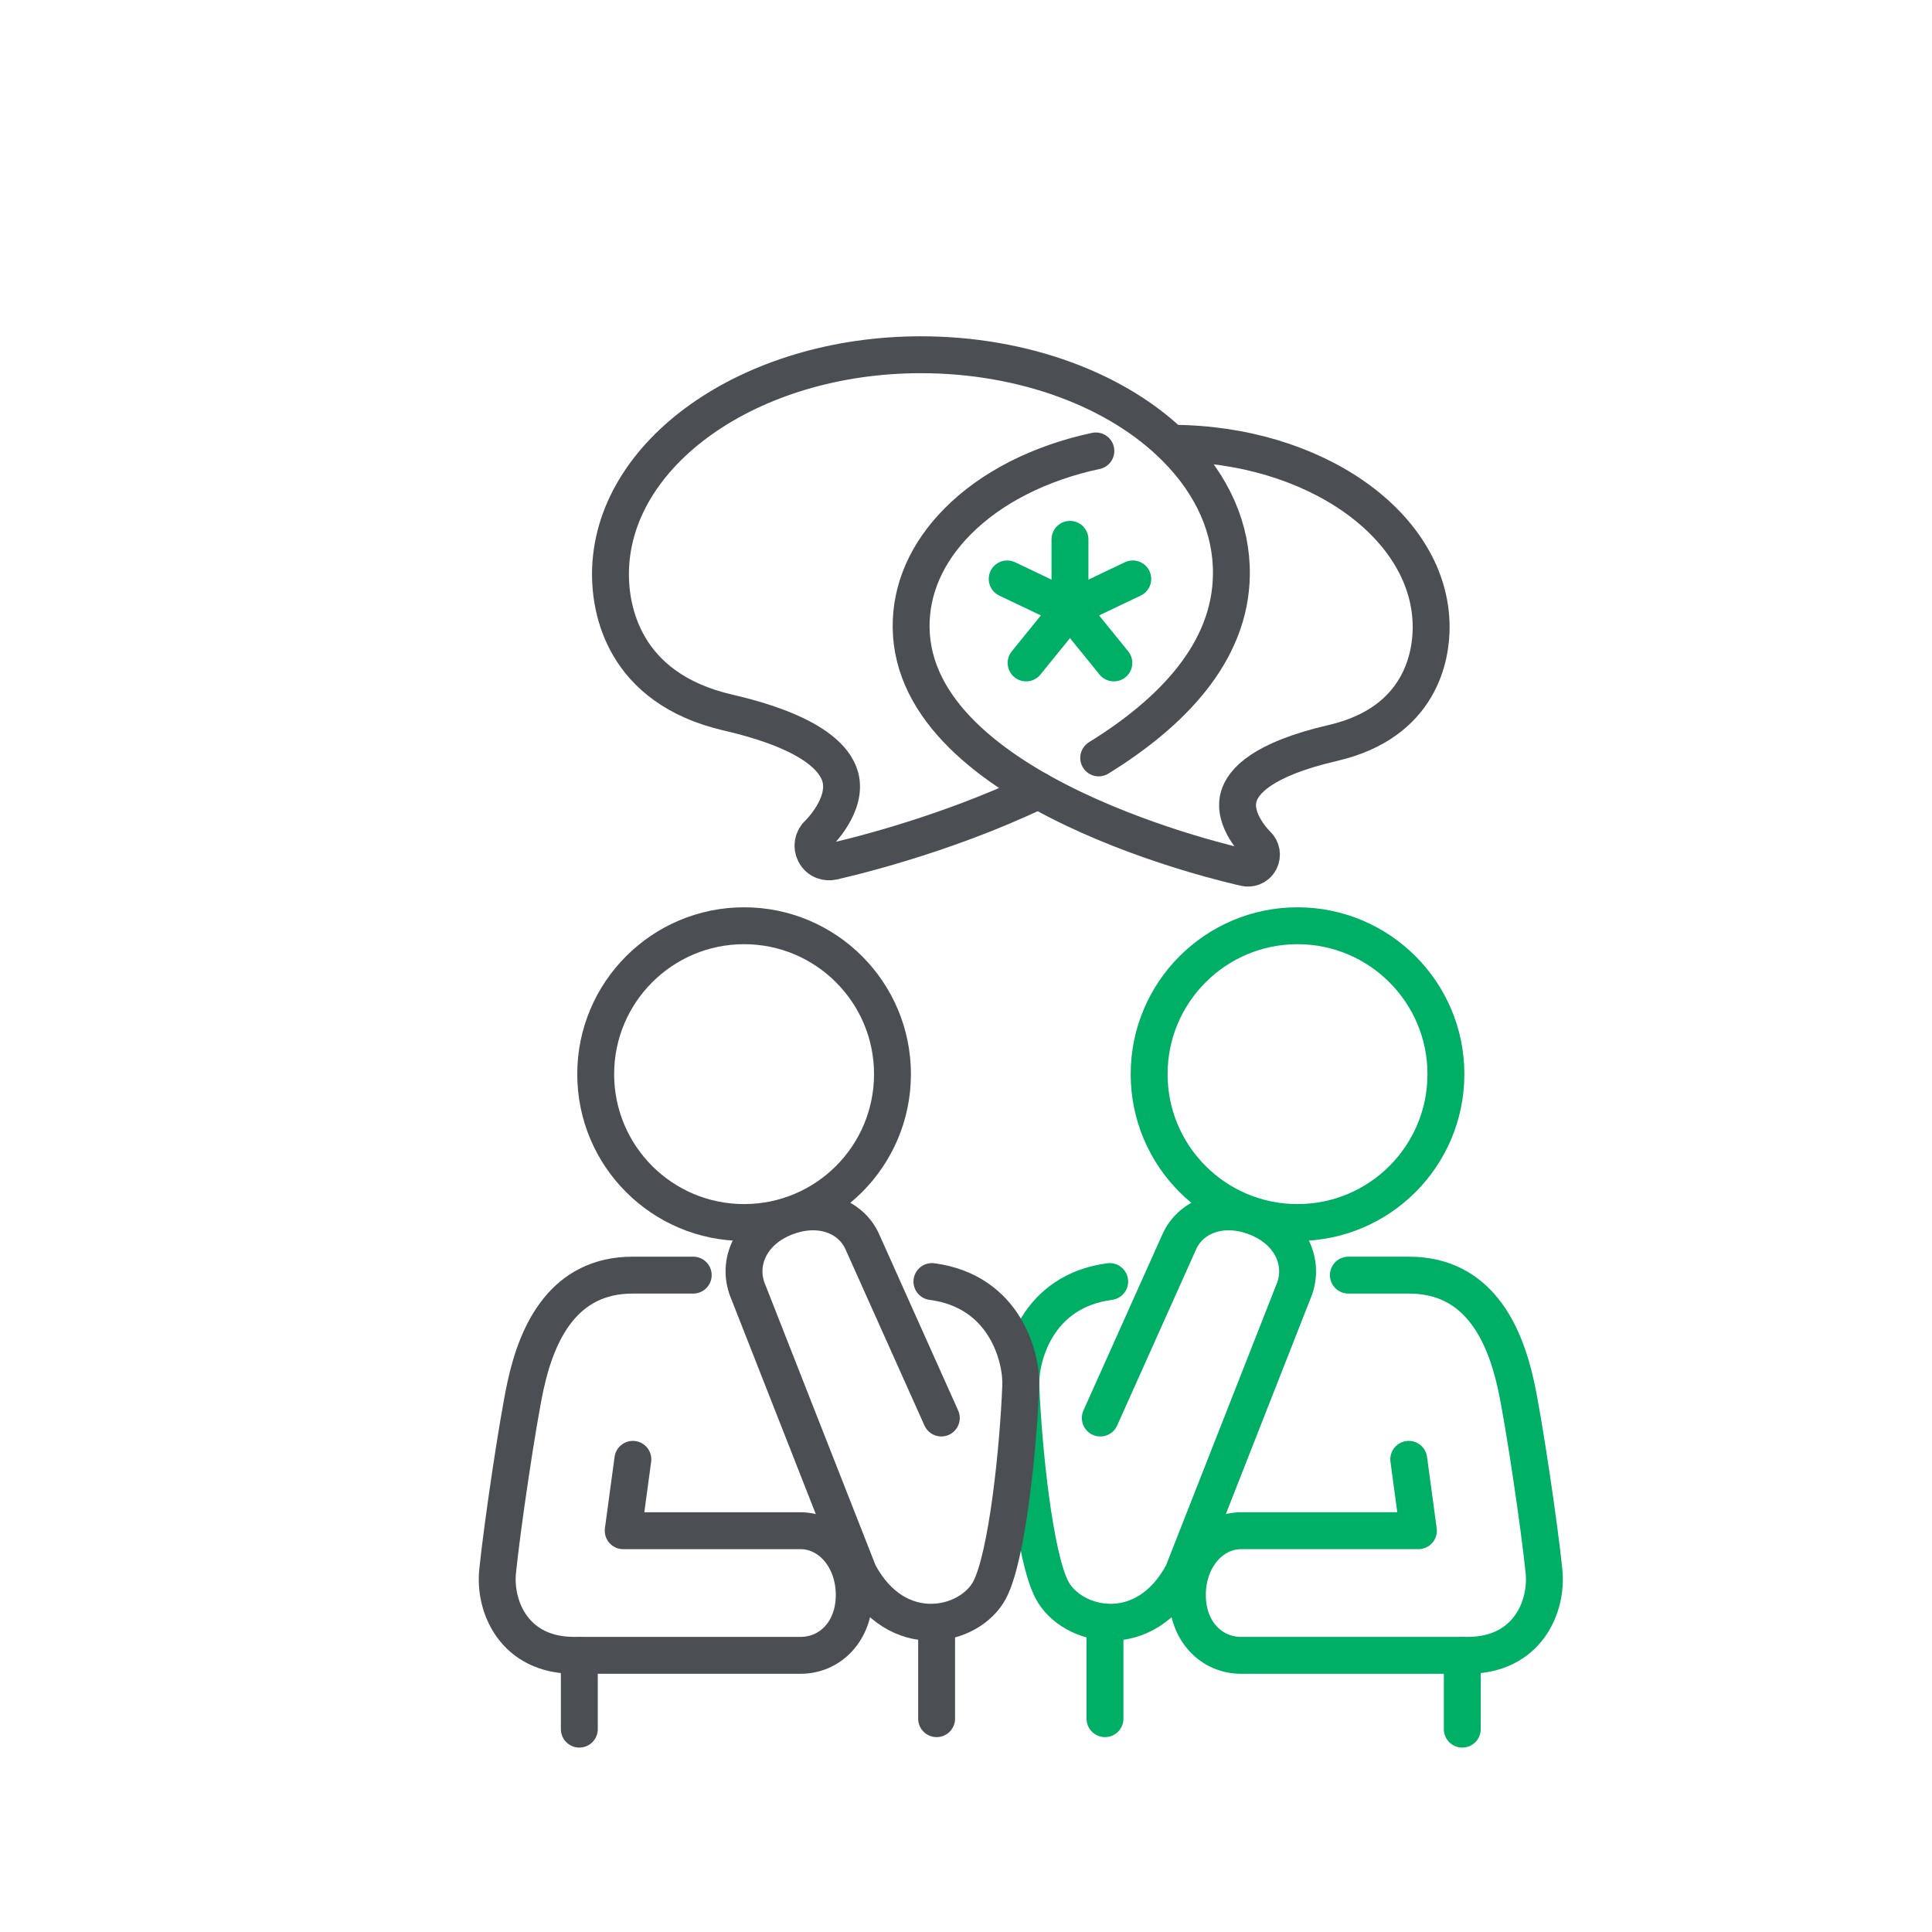 <?xml version="1.0" encoding="UTF-8"?>
<svg id="Layer_1" data-name="Layer 1" xmlns="http://www.w3.org/2000/svg" viewBox="0 0 144 144">
  <defs>
    <style>
      .cls-1, .cls-2, .cls-3, .cls-4 {
        fill: none;
        stroke-linecap: round;
        stroke-width: 2.75px;
      }

      .cls-1, .cls-3 {
        stroke-miterlimit: 10;
      }

      .cls-1, .cls-4 {
        stroke: #00af66;
      }

      .cls-2, .cls-3 {
        stroke: #4b4f54;
      }

      .cls-2, .cls-4 {
        stroke-linejoin: round;
      }
    </style>
  </defs>
  <path class="cls-4" d="M100.5,95.04h4.51c5.13,0,7.12,4.23,7.99,8.24.59,2.72,1.75,10.55,2.08,13.83.27,2.64-1.23,6.27-5.7,6.27h-16.87c-2.21,0-4.01-1.78-4.01-4.5s1.79-4.79,4.01-4.79h13.21l-.72-5.32"/>
  <path class="cls-4" d="M82.01,105.69l5.88-13.12c.9-2.02,3.39-2.88,6-1.73,2.48,1.1,3.38,3.46,2.49,5.49l-8.22,20.92c-2.84,5.32-8.28,4.03-9.75,1.26-1.31-2.48-2.14-10.56-2.32-15.23-.08-2.04,1.13-7.04,6.62-7.76"/>
  <path class="cls-1" d="M107.77,80.06c0,6.11-4.95,11.06-11.06,11.06s-11.06-4.95-11.06-11.06,4.96-11.06,11.06-11.06,11.06,4.95,11.06,11.06Z"/>
  <line class="cls-4" x1="82.36" y1="120.92" x2="82.36" y2="128.1"/>
  <line class="cls-4" x1="108.99" y1="123.39" x2="108.99" y2="128.88"/>
  <path class="cls-2" d="M51.67,95.04h-4.51c-5.13,0-7.12,4.23-7.99,8.24-.59,2.72-1.75,10.55-2.08,13.83-.27,2.64,1.23,6.27,5.7,6.27h16.87c2.21,0,4.01-1.78,4.01-4.5s-1.79-4.79-4.01-4.79h-13.21l.72-5.32"/>
  <path class="cls-2" d="M70.16,105.69l-5.88-13.12c-.9-2.02-3.39-2.88-6-1.73-2.48,1.1-3.38,3.46-2.49,5.49l8.22,20.92c2.84,5.32,8.28,4.03,9.75,1.26,1.31-2.48,2.14-10.56,2.32-15.23.08-2.04-1.13-7.04-6.62-7.76"/>
  <path class="cls-3" d="M44.4,80.06c0,6.11,4.95,11.06,11.06,11.06s11.06-4.95,11.06-11.06-4.96-11.06-11.06-11.06-11.06,4.95-11.06,11.06Z"/>
  <line class="cls-2" x1="69.81" y1="120.92" x2="69.81" y2="128.1"/>
  <line class="cls-2" x1="43.18" y1="123.39" x2="43.18" y2="128.88"/>
  <path class="cls-2" d="M87.29,33.04c10.69,0,19.38,6.15,19.38,13.71,0,2.08-.72,7.1-7.34,8.63-5.22,1.21-6.69,2.85-7.01,4.02-.48,1.76,1.36,3.53,1.38,3.55.33.31.42.8.21,1.21-.27.51-.78.6-1.11.52-1.01-.23-24.76-5.52-24.89-17.92-.03-2.85,1.16-5.57,3.46-7.89,2.52-2.55,6.18-4.38,10.31-5.26"/>
  <path class="cls-2" d="M81.89,56.49c5.41-3.34,9.83-7.85,9.89-13.67.04-3.4-1.39-6.65-4.13-9.41-4.32-4.37-11.43-6.97-19.01-6.97-12.76,0-23.14,7.35-23.14,16.37,0,2.49.85,8.47,8.76,10.3,6.23,1.44,7.99,3.41,8.37,4.8.57,2.1-1.63,4.22-1.65,4.24-.4.37-.5.96-.25,1.44.32.61.93.71,1.33.62.61-.14,8.05-1.8,15.33-5.29"/>
  <line class="cls-4" x1="79.75" y1="40.2" x2="79.75" y2="45.38"/>
  <line class="cls-4" x1="76.48" y1="49.41" x2="79.75" y2="45.38"/>
  <line class="cls-4" x1="83.02" y1="49.41" x2="79.75" y2="45.38"/>
  <line class="cls-4" x1="84.43" y1="43.15" x2="79.75" y2="45.38"/>
  <line class="cls-4" x1="75.07" y1="43.15" x2="79.75" y2="45.38"/>
</svg>